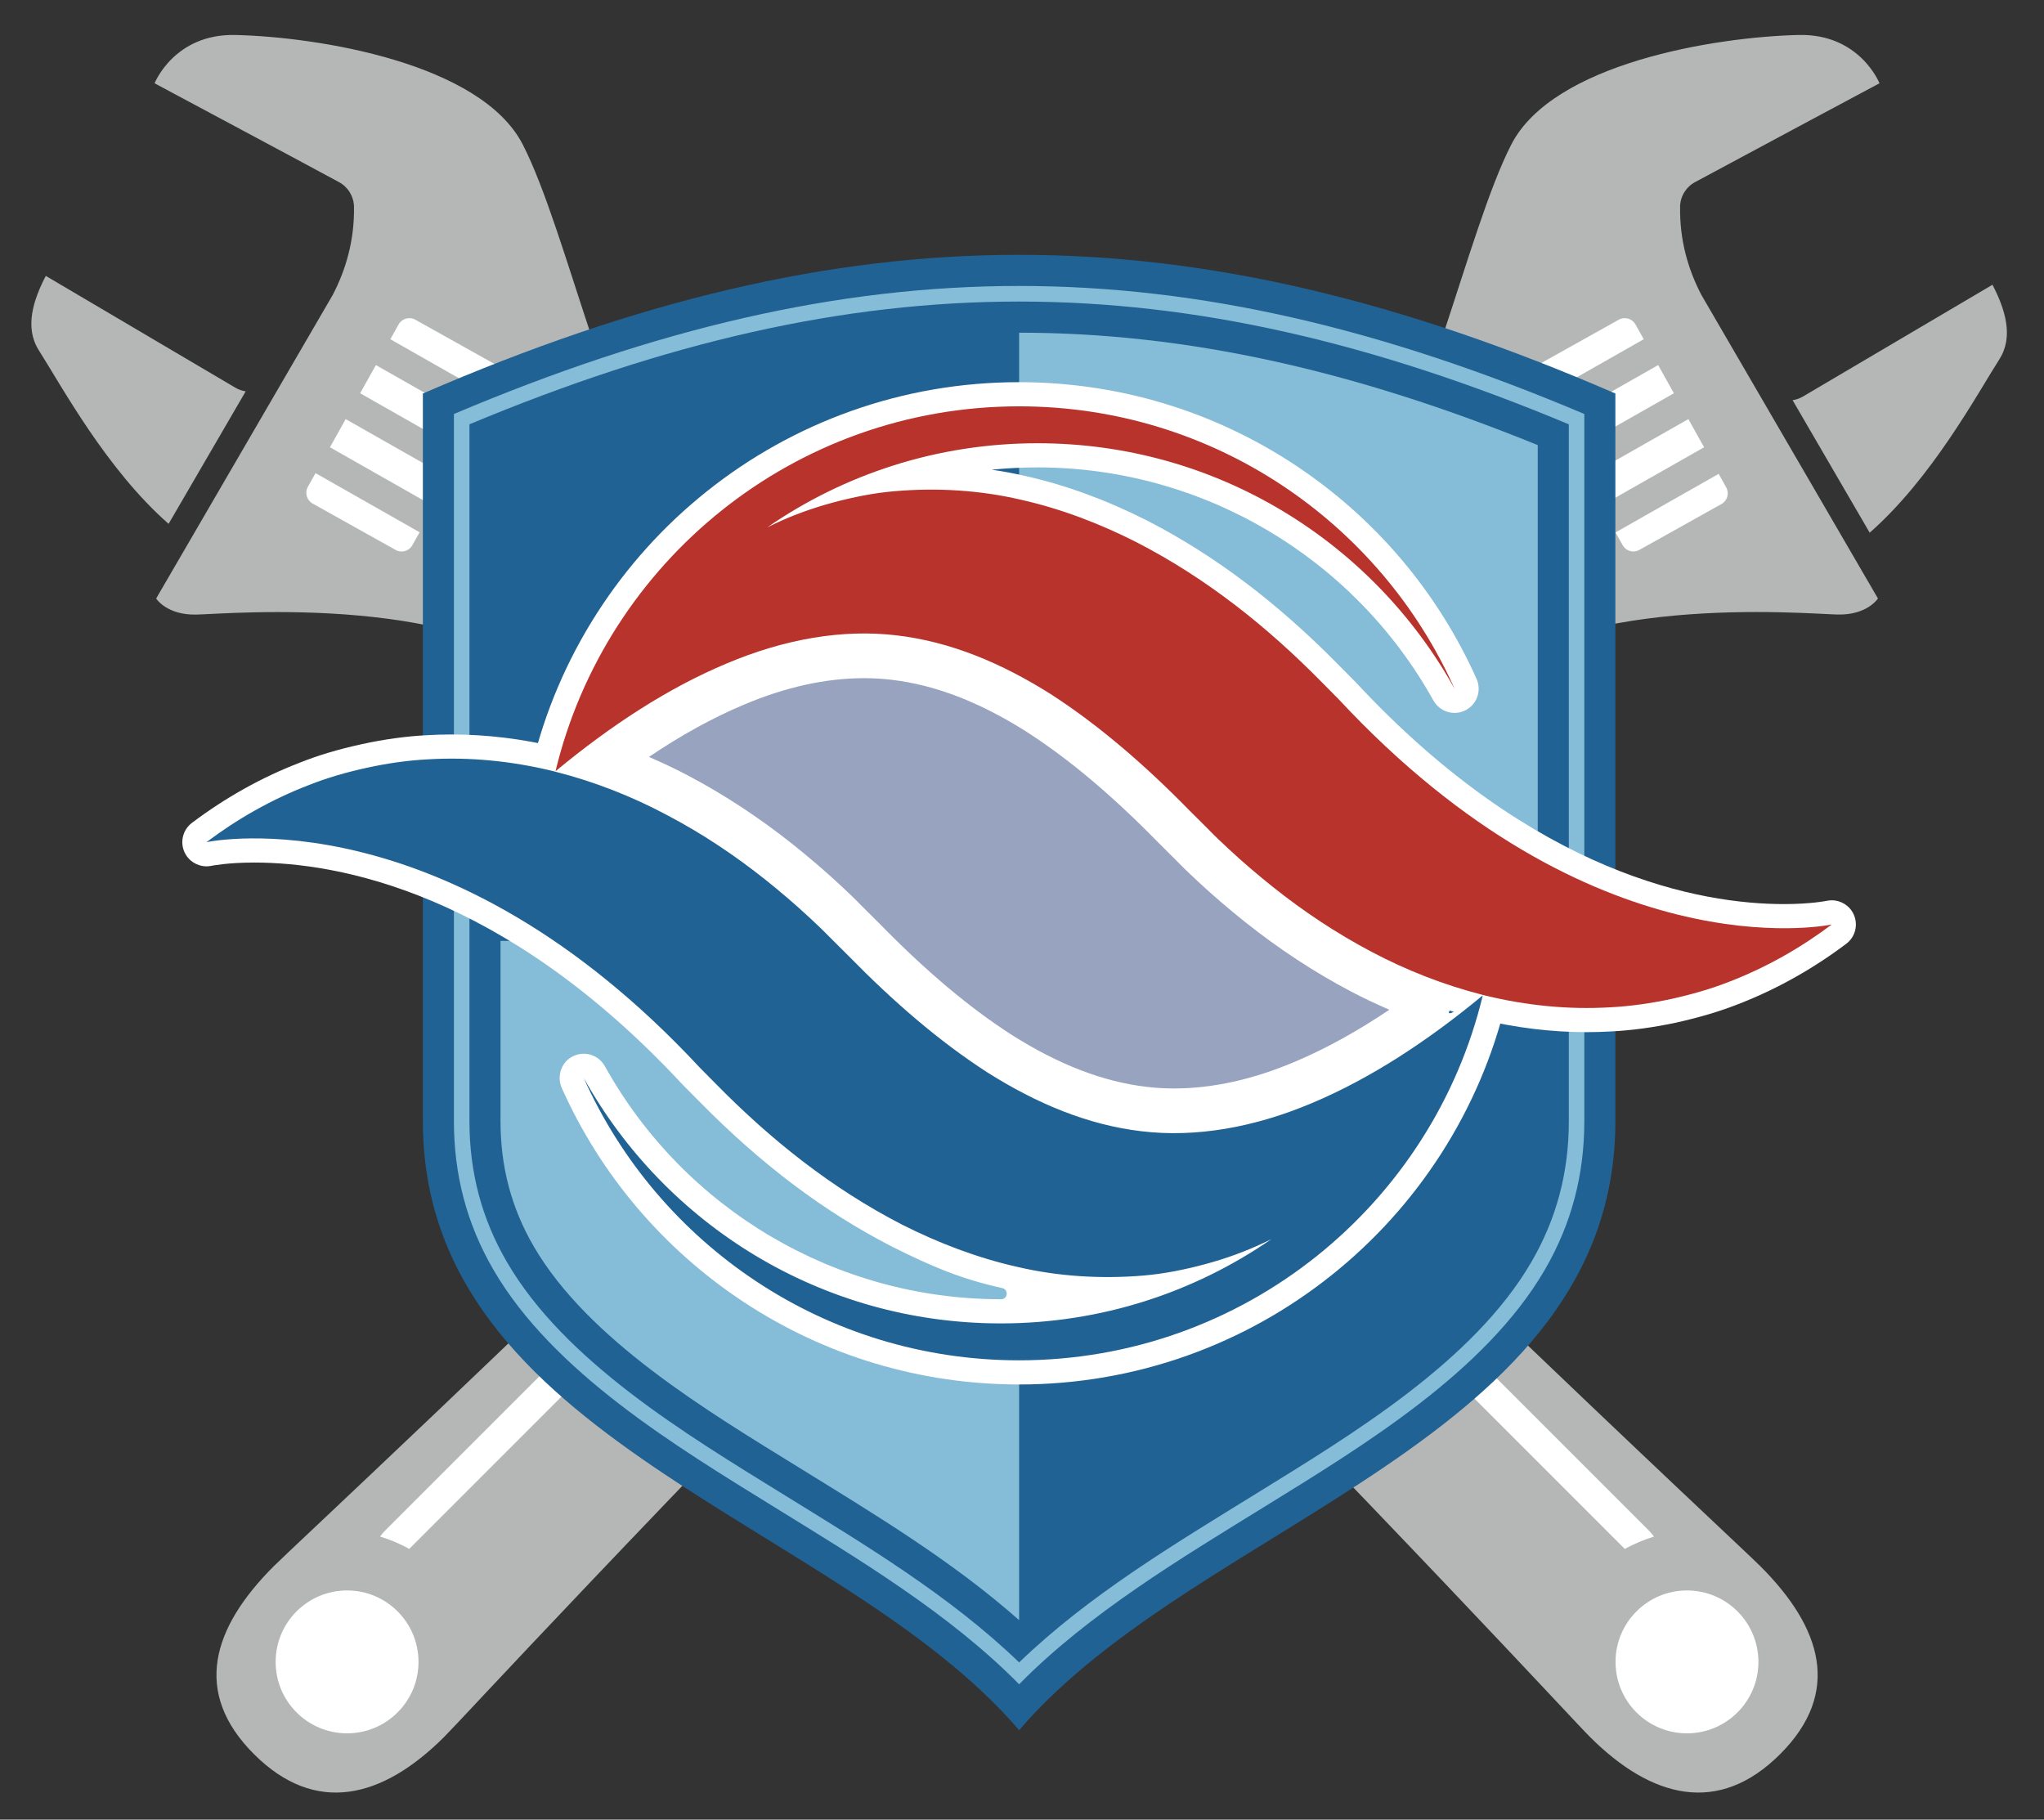 
<svg id="Layer_1" xmlns="http://www.w3.org/2000/svg" viewBox="0 0 1200 1068.25">
  <rect x="0" y="0" width="1200" height="1068.25" fill="#333333" stroke="none"/>
  <defs>
    <style>
      .cls-1 {
        fill: #b5b6b6;
      }

      .cls-1, .cls-2, .cls-3, .cls-4 {
        fill-rule: evenodd;
      }

      .cls-2, .cls-5 {
        fill: #216294;
      }

      .cls-6, .cls-4 {
        fill: #fff;
      }

      .cls-3 {
        fill: #85bcd8;
      }

      .cls-7 {
        fill: #da1f33;
      }

      .cls-8 {
        fill: #b8332b;
      }

      .cls-9 {
        fill: #97a3bf;
      }
    </style>
  </defs>
  <g>
    <g>
      <path class="cls-1" d="M392.78,295.5c-33.81-33.81-59.86-159.99-85.86-210.63-24.61-47.94-120.25-63.2-168.68-64.33-35.95-.85-47.49,28.36-47.49,28.36,0,0,81.83,43.72,108.22,57.99,5.32,2.84,8.7,8.34,8.85,14.38.34,20.03-4.9,37.34-12.48,51.88l-103.67,178.23s6.17,9.8,23.58,9.43c19.45-.41,161.37-13.35,220.6,45.87,64.5,64.5,122.74,123.09,175.22,176.16-222.78,217.98-339.21,325.51-350.37,336.67-36.17,36.17-47.78,74.13-11.61,110.29,36.17,36.17,75.58,26.01,111.74-10.16,11.89-11.89,103.38-112.36,336.27-349.51,232.88,237.16,324.38,337.63,336.27,349.51,36.17,36.17,75.58,46.33,111.74,10.16,36.17-36.17,24.56-74.13-11.61-110.29-15.29-15.29-227.84-211.15-640.7-624.01Z"></path>
      <path class="cls-4" d="M242.09,320.08c-1.95,3.48-6.34,4.73-9.82,2.78l-48.74-27.24c-3.48-1.95-4.73-6.34-2.78-9.82l4.49-8.04,61.1,34.72-4.25,7.6Z"></path>
      <polygon class="cls-4" points="254.82 297.3 193.71 262.58 202.95 246.05 264.06 280.77 254.82 297.3"></polygon>
      <polygon class="cls-4" points="272.54 265.59 211.43 230.87 220.68 214.33 281.78 249.05 272.54 265.59"></polygon>
      <path class="cls-4" d="M295.35,224.76l-5.09,9.11-61.1-34.72,4.85-8.67c1.95-3.48,6.34-4.73,9.83-2.78l48.74,27.24c3.48,1.95,4.73,6.34,2.78,9.82Z"></path>
      <circle class="cls-6" cx="203.76" cy="975.66" r="41.94"></circle>
      <path class="cls-4" d="M240.27,909.31c-5.5-3.01-11.23-5.43-17.12-7.24.83-1.17,1.74-2.28,2.76-3.31l300.44-300.44c4.16,4.21,8.28,8.39,12.37,12.53l-298.46,298.46Z"></path>
      <path class="cls-4" d="M410.18,365.61c-4.81-4.81-11.32-7.51-18.12-7.5-6.8,0-13.31,2.7-18.12,7.5l-10.48,10.48c-1.77,1.77-3.25,3.77-4.42,5.93-2.46-4-3.8-8.65-3.8-13.42,0-6.8,2.7-13.32,7.51-18.12l10.48-10.48c4.8-4.8,11.32-7.51,18.12-7.5,6.8,0,13.32,2.7,18.12,7.51l558.78,558.78c1.03,1.03,1.93,2.14,2.76,3.31-5.89,1.81-11.62,4.23-17.12,7.24L410.18,365.61Z"></path>
      <circle class="cls-6" cx="990.4" cy="975.66" r="41.94"></circle>
    </g>
    <path class="cls-1" d="M144.23,229.74c-2.08-.32-4.13-1-6.01-2.11-28.05-16.54-111.34-65.66-111.34-65.66,0,0,0,0,0,0-7.31,14.06-12.62,30.3-4.1,43.67,13.46,21.15,39.69,69.86,76.2,101.9l45.26-77.8Z"></path>
    <g>
      <path class="cls-1" d="M986.35,121.26c.14-6.04,3.52-11.53,8.85-14.38,26.4-14.27,108.22-57.99,108.22-57.99,0,0-11.55-29.21-47.49-28.36-48.43,1.13-144.07,16.4-168.68,64.33-26,50.64-52.05,176.82-85.86,210.63-65.03,65.03-125.07,124.66-180.17,179.06,4.9,4.82,9.76,9.6,14.57,14.34l148.91-148.91c4.81-4.81,11.32-7.51,18.12-7.51,6.8,0,13.32,2.7,18.12,7.5l10.48,10.48c4.81,4.81,7.51,11.33,7.51,18.12,0,4.78-1.34,9.42-3.8,13.42-1.17-2.16-2.65-4.16-4.42-5.93l-10.48-10.48c-4.81-4.81-11.32-7.51-18.12-7.5-6.8,0-13.32,2.7-18.12,7.5l-135.64,135.64c20.33,19.97,39.87,39.13,58.64,57.47,46.13-46.57,96.47-97.16,151.34-152.04,59.23-59.23,201.15-46.28,220.6-45.87,17.41.36,23.58-9.43,23.58-9.43l-103.67-178.23c-7.59-14.54-12.83-31.85-12.48-51.88Z"></path>
      <path class="cls-4" d="M898.81,224.76c-1.95-3.48-.7-7.88,2.78-9.82l48.74-27.24c3.48-1.95,7.88-.7,9.83,2.78l4.85,8.67-61.1,34.72-5.09-9.11Z"></path>
      <polygon class="cls-4" points="912.38 249.05 973.48 214.33 982.72 230.87 921.62 265.59 912.38 249.05"></polygon>
      <path class="cls-4" d="M1013.43,286.15c1.93,3.45.69,7.8-2.75,9.73l-48.28,26.98c-3.45,1.93-7.81.69-9.73-2.75l-4.21-7.53,60.53-34.39,4.45,7.96Z"></path>
      <polygon class="cls-4" points="939.34 297.3 930.1 280.77 991.21 246.05 1000.45 262.58 939.34 297.3"></polygon>
    </g>
    <path class="cls-1" d="M1097.65,312.74c36.51-32.04,62.74-80.75,76.2-101.9,8.51-13.37,3.2-29.61-4.1-43.67,0,0,0,0,0,0,0,0-83.29,49.12-111.34,65.66-1.88,1.11-3.93,1.79-6.01,2.11l45.26,77.8Z"></path>
  </g>
  <g>
    <path class="cls-2" d="M948.36,231.03v427.2c0,187.63-244.3,234.11-350.05,357.49-105.75-123.38-350.05-169.85-350.05-357.49V231.03c250.52-108.65,449.99-108.48,700.11,0h0Z"></path>
    <path class="cls-3" d="M930.13,243.05c-236.75-100.22-426.87-100.23-663.64,0v415.18c0,31.31,7.45,60.15,23.2,87.23,34.93,60.07,106.96,103.52,164.76,139.23,48.84,30.17,102.89,62.47,143.86,104.11,40.97-41.64,95.01-73.94,143.86-104.11,57.8-35.71,129.83-79.16,164.76-139.23,15.75-27.09,23.2-55.92,23.2-87.23V243.05h0ZM921.01,249.1c-229.92-96.09-415.48-96.09-645.4,0v409.12c0,29.67,7.04,56.97,21.97,82.65,33.98,58.44,105.35,101.26,161.67,136.06,47.94,29.62,98.25,59.67,139.07,99.04,40.81-39.38,91.12-69.42,139.07-99.04,56.31-34.79,127.68-77.62,161.67-136.06,14.93-25.68,21.97-52.98,21.97-82.65V249.1h0Z"></path>
    <path class="cls-3" d="M902.78,261.31c-108.19-44-206.33-65.99-304.47-65.99v357.06h-304.47v105.85c0,26.41,6.2,50.63,19.5,73.49,32.01,55.04,102.39,96.9,155.49,129.71,44.6,27.55,90.11,54.87,129.48,89.74v-398.78h304.47v-291.06h0Z"></path>
  </g>
  <g>
    <path class="cls-6" d="M689.29,653.2c-5.98,0-11.95-.35-17.74-1.04-27.75-3.27-55.57-13.9-85.03-32.52-.03-.02-.06-.04-.09-.06-25.73-16.54-51.79-38.41-79.67-66.86l-10.82-10.77c-.07-.07-.14-.14-.21-.21-4.11-4.26-8.51-8.38-12.4-12.01-8.13-7.54-17.03-15.19-26.44-22.71-19.3-15.37-39.46-28.6-59.89-39.31-.02-.01-.04-.02-.06-.03-6.31-3.35-13.18-6.62-21.63-10.31-4.75-2.07-24.56-6.83-25.03-11.98-.47-5.16,18.48-9.9,22.78-12.79,19.75-13.29,39.25-24.01,57.96-31.87,26.14-11.11,51.83-16.75,76.31-16.75,5.98,0,11.95.35,17.74,1.04,27.77,3.27,55.59,13.91,85.03,32.53.03.02.06.04.09.06,25.74,16.54,51.8,38.41,79.67,66.86l10.82,10.76c.07.07.15.15.22.22,3.95,4.1,8.04,7.93,12.37,11.98,8.16,7.57,17.07,15.22,26.47,22.74,19.3,15.37,39.45,28.6,59.88,39.31.02.01.04.02.06.03,6.31,3.35,13.19,6.63,21.64,10.31,4.75,2.07,34.5,1.59,34.97,6.75.47,5.16-28.49,23.59-32.78,26.48-19.75,13.29-39.18,15.55-57.89,23.41-26.15,11.11-51.85,16.75-76.31,16.75Z"></path>
    <path class="cls-9" d="M516.83,542.73c27.22,27.78,52.42,48.94,77.28,64.92,27.56,17.42,53.5,27.41,79.13,30.42,5.25.63,10.63.94,16.06.94,22.56,0,46.38-5.27,70.82-15.65,18.03-7.58,36.61-17.83,55.53-30.56-7.63-3.33-15.2-6.85-22.62-10.78-21.18-11.11-42.13-24.86-62.15-40.8-9.72-7.77-18.87-15.64-27.26-23.42-4.41-4.12-8.73-8.16-12.94-12.54l-10.88-10.83c-27.22-27.79-52.42-48.94-77.28-64.92-27.55-17.42-53.49-27.41-79.14-30.43-5.24-.63-10.63-.94-16.05-.94-22.56,0-46.38,5.26-70.81,15.65-18.04,7.58-36.61,17.83-55.54,30.57,7.63,3.33,15.2,6.84,22.62,10.78,21.19,11.11,42.14,24.86,62.16,40.8,9.72,7.78,18.88,15.65,27.26,23.42,4.31,4.02,8.67,8.1,12.94,12.54l10.88,10.83Z"></path>
    <path class="cls-6" d="M326.11,466.95c-5.05,0-9.92-2.7-12.48-7.43-3.3-6.09-1.69-13.56,3.55-17.79.84-.7,1.74-1.31,2.7-1.8,2.04-1.05,4.27-1.58,6.5-1.58,2.56,0,5.12.69,7.38,2.07,4.22,2.58,6.8,7.16,6.8,12.11s-2.63,9.69-6.93,12.24c0,0-.24.14-.24.14-.35.21-.7.4-1.05.57-2.01.98-4.14,1.45-6.24,1.45Z"></path>
    <path class="cls-7" d="M326.38,452.54v.06l-.28.17c.11-.05.17-.17.28-.22Z"></path>
    <path class="cls-6" d="M931.52,605.96c-20.62,0-41.65-2.56-62.5-7.62-.13-.03-.26-.07-.39-.1-.45-.12-.94-.24-1.43-.37-.22-.05-.43-.1-.65-.16-23.25-5.94-46.07-14.79-67.84-26.31-20.57-10.81-40.88-24.15-60.33-39.64-9.88-7.9-18.56-15.36-26.58-22.83l-.09-.08c-4.11-3.83-8.36-7.79-12.42-12.03,0,0-11.08-11.03-11.13-11.07-27.46-28.06-53.33-49.77-79.08-66.37-29.34-18.49-56.91-29.04-84.28-32.27-5.7-.68-11.58-1.03-17.48-1.03-24.16,0-49.57,5.6-75.54,16.64-.02,0-.04.02-.07.03-30.83,12.92-63.22,33.35-96.29,60.72h0c-.94.81-1.98,1.49-3.08,2.03-1.98.97-4.12,1.45-6.24,1.45-3.17,0-6.3-1.06-8.87-3.11-4.29-3.44-6.21-9.04-4.92-14.39,7.66-31.84,20.54-62,38.28-89.65,17.43-27.16,39.07-51.14,64.32-71.3,25.5-20.35,53.94-36.2,84.53-47.12,31.66-11.29,64.92-17.02,98.83-17.02,57.91,0,113.93,16.81,162.01,48.61,46.86,30.99,83.72,74.42,106.59,125.59,3.1,6.93.19,15.08-6.6,18.47-2.03,1.02-4.2,1.5-6.34,1.5-4.99,0-9.82-2.64-12.41-7.29-46.95-84.41-136.01-136.84-232.42-136.84-9.04,0-18.01.45-26.91,1.35,6.8.97,13.5,2.22,20.07,3.76,23.3,5.22,47.16,13.95,70.92,25.96.02.01.05.02.07.04,39.41,20.2,76.14,47.85,112.3,84.53l10.37,10.48c.1.1.2.21.3.31,105.23,113.05,202.5,129.94,251.11,129.94h0c15.7,0,24.79-1.85,25.17-1.93.96-.2,1.93-.3,2.88-.3,5.48,0,10.59,3.19,12.92,8.34,2.74,6.05.91,13.19-4.39,17.18-19.74,14.87-41.03,26.77-63.27,35.38-10.69,4.23-22.57,7.78-36.31,10.86-.05.01-.09.02-.14.03-13.32,2.84-26.2,4.59-38.26,5.2-4.76.28-9.61.42-14.43.42Z"></path>
    <path class="cls-6" d="M598.28,812.79c-57.88,0-113.89-16.81-161.97-48.61-46.79-30.94-83.6-74.28-106.47-125.35-2.95-6.58-.66-14.47,5.52-18.18,2.31-1.39,4.83-2.04,7.32-2.04,5,0,9.82,2.65,12.41,7.3,46.92,84.4,135.97,136.84,232.42,136.84.09,0,.18,0,.27,0,4.01-.06,4.44-5.82.51-6.57-.24-.05-.48-.1-.73-.16-23.19-5.2-40.26-12.28-64.1-24.27l-.11-.06c-39.51-20.31-76.24-47.95-112.29-84.53l-10.37-10.48c-.1-.1-.2-.21-.3-.31-105.24-113.1-202.51-129.99-251.12-129.99-15.7,0-24.79,1.85-25.17,1.92-.96.2-1.93.3-2.88.3-5.48,0-10.59-3.19-12.92-8.34-2.74-6.05-.91-13.19,4.39-17.18,19.78-14.9,41.07-26.78,63.26-35.32,10.78-4.32,22.68-7.87,36.39-10.87,13.13-2.88,26.02-4.65,38.32-5.28,4.76-.28,9.62-.42,14.44-.42,20.63,0,41.66,2.56,62.51,7.62.12.03.25.06.37.09.46.12.96.25,1.46.38.19.04.38.09.57.14,23.33,5.95,46.17,14.82,67.88,26.37,20.54,10.74,40.85,24.06,60.35,39.59,9.31,7.45,18.23,15.11,26.54,22.8,4.76,4.44,8.7,8.18,12.52,12.11,0,0,11.12,11.06,11.16,11.11,27.55,28.14,53.41,49.85,79.07,66.36,29.35,18.49,56.92,29.05,84.29,32.28,5.7.68,11.58,1.03,17.49,1.03,24.14,0,49.56-5.58,75.56-16.59,30.91-13.01,58.39-20.59,91.42-47.93,0,0,0,0,0,0,.91-.78.78-.88,0,0-17.83,20.07,11.75-2.56,13.91-2.56,3.87,0,11.67,9.59,14.46,12.65,3.26,3.56.7-13.21-.44-8.52-7.67,31.69-20.51,61.71-38.18,89.23-17.43,27.16-39.08,51.14-64.33,71.3-25.5,20.35-53.95,36.2-84.55,47.12-31.67,11.29-64.93,17.02-98.86,17.02Z"></path>
    <path class="cls-5" d="M870.52,584.39c-29.54,122.86-140.17,214.22-272.24,214.22-113.92,0-211.93-68.07-255.6-165.8,47.8,86,139.44,144.13,244.82,144.13,58.91,0,113.53-18.21,158.6-49.25.11-.05.22-.17.34-.22-1.62.84-3.24,1.56-4.91,2.34-10.78,5.08-22.17,9.16-33.95,12.34-11.78,3.18-23.96,5.64-36.3,6.7-24.63,2.07-49.87.56-73.77-5.03-23.96-5.36-46.57-14.13-67.68-24.74-42.05-21.61-77.73-50.48-108.67-81.87l-10.39-10.5c-148.77-159.88-284.97-133.24-289.55-132.29,17.87-13.46,37.97-25.02,59.92-33.45,11-4.41,22.5-7.65,34.23-10.22,11.73-2.57,23.9-4.36,36.07-4.97,24.4-1.45,49.09,1.06,72.82,6.81.61.17,1.28.33,1.95.5.06,0,.17.06.22.06,22.78,5.81,44.67,14.46,64.83,25.19,20.94,10.95,40.32,23.96,58.13,38.14,8.94,7.15,17.53,14.52,25.74,22.11,4.13,3.85,8.21,7.71,12.06,11.67l11.11,11.06c25.8,26.36,52.94,49.98,81.59,68.41,28.7,18.09,58.52,30.66,90.24,34.4,31.66,3.8,65.95-2.07,100.24-16.59,34.23-14.41,67.74-36.35,99.85-62.94.11-.06.17-.17.28-.22Z"></path>
    <path class="cls-8" d="M1075.41,542.73c-17.87,13.46-37.97,25.02-59.92,33.51-11,4.36-22.5,7.6-34.23,10.22-11.78,2.51-23.9,4.3-36.07,4.91-24.4,1.45-49.09-1.06-72.82-6.81-.61-.17-1.28-.34-1.95-.5-.06,0-.17-.06-.22-.06-22.78-5.81-44.67-14.46-64.83-25.13-20.94-11-40.32-24.01-58.13-38.2-8.93-7.15-17.53-14.46-25.74-22.11-4.13-3.85-8.21-7.65-12.06-11.67l-11.11-11.06c-25.8-26.36-53-49.98-81.59-68.41-28.7-18.09-58.52-30.66-90.24-34.4-31.66-3.8-65.95,2.07-100.24,16.64-34.23,14.35-67.74,36.3-99.85,62.88-.11.06-.17.17-.28.22,29.54-122.86,140.17-214.21,272.18-214.21,113.98,0,211.98,68.07,255.65,165.8-47.8-85.94-139.44-144.13-244.82-144.13-58.92,0-113.53,18.21-158.6,49.31,1.51-.73,3.02-1.45,4.58-2.18,10.72-5.08,22.17-9.16,33.95-12.34,11.78-3.13,23.96-5.64,36.3-6.65,24.63-2.12,49.87-.61,73.77,4.97,23.96,5.36,46.57,14.13,67.68,24.79,42.05,21.55,77.73,50.48,108.67,81.87l10.39,10.5c148.77,159.82,284.97,133.19,289.55,132.24Z"></path>
  </g>
</svg>
